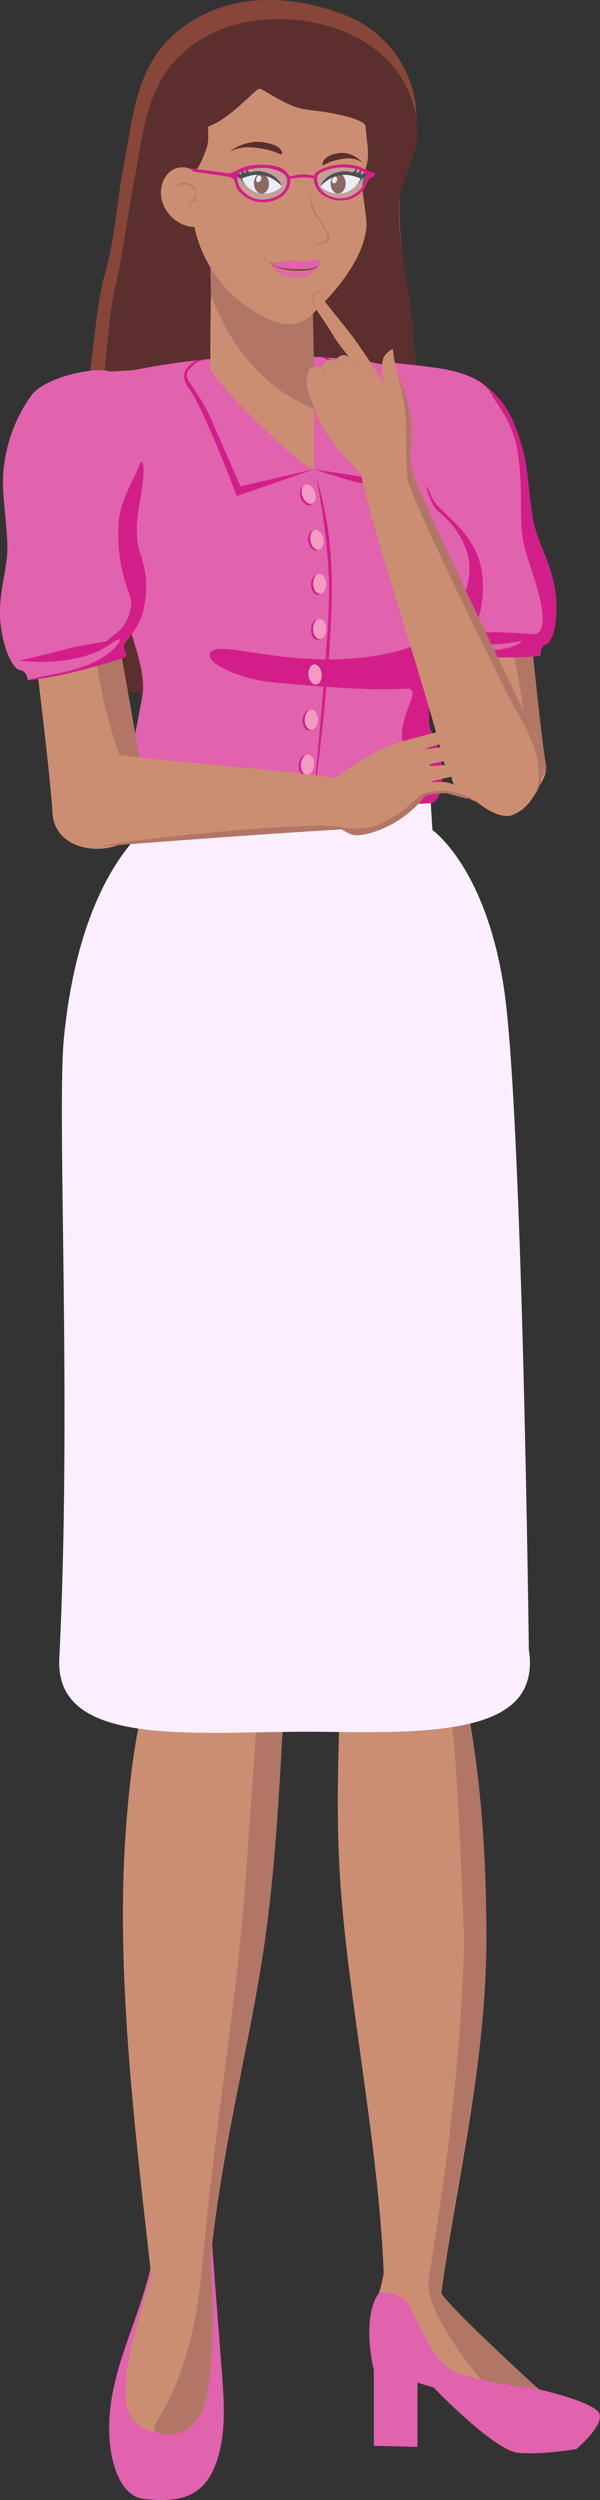 <?xml version="1.0" encoding="UTF-8"?>
<svg xmlns="http://www.w3.org/2000/svg" viewBox="0 0 110.2 458.97">
  <rect x="0" y="0" width="110.2" height="458.97" fill="#333333" stroke="none"/>
  <defs>
    <style>
      .cls-1 {
        opacity: .8;
      }

      .cls-1, .cls-2 {
        mix-blend-mode: multiply;
      }

      .cls-1, .cls-3 {
        fill: #b17666;
      }

      .cls-4 {
        fill: #5a2f2e;
      }

      .cls-2, .cls-5 {
        fill: #faeeff;
      }

      .cls-6 {
        opacity: .7;
      }

      .cls-6, .cls-7 {
        fill: #e162ad;
      }

      .cls-8 {
        fill: #1d1d1b;
      }

      .cls-9 {
        fill: #78432e;
      }

      .cls-10 {
        isolation: isolate;
      }

      .cls-11 {
        fill: #b8c1e0;
      }

      .cls-12 {
        fill: #f29cc3;
      }

      .cls-13 {
        fill: #cc8e72;
      }

      .cls-14 {
        fill: #fff;
      }

      .cls-15 {
        fill: #88453a;
      }

      .cls-16 {
        opacity: .3;
      }

      .cls-17 {
        fill: #d31e89;
      }
    </style>
  </defs>
  <g class="cls-10">
    <g id="Capa_1">
      <g>
        <path class="cls-15" d="M76.48,21.39c.05,4.54-2.93,10.37-3.05,14.9-.22,8.27,1.02,13.78,2.21,23.13.66,5.19,5.02,58.97,4.7,64.17-.32,5.2-66.63,5.33-66.95,0,0,0,2.56-51.59,3.11-55.33,1.04-7.12,1.31-12.88,2.81-18.19,1.9-6.71,2.09-12.89,3.42-19.73,1.33-6.86,1.9-14.17,5.75-20.01C32.08,4.86,38.27,1.38,44.72.35c6.27-1,13.24.2,19.09,2.61,4.68,1.93,8.43,5.44,10.64,9.99,1.27,2.62,2,5.51,2.04,8.43Z"/>
        <path class="cls-4" d="M76.69,24.28c.05,4.39-3.31,9.22-3.43,13.61-.21,8.01,1.82,12.57,2.62,23.18.38,5.05,4.07,58.67,3.76,63.7-.31,5.03-68.54,4.65-65.77-1.2,1.63-3.45,5.27-62.61,7.08-69.98,1.61-6.55,2.45-14.03,3.74-20.65,1.29-6.64,1.84-13.71,5.56-19.36,3.48-5.28,9.47-8.65,15.71-9.65,10.73-1.71,23.75,1.87,28.76,12.19,1.23,2.54,1.94,5.34,1.97,8.16Z"/>
      </g>
      <g>
        <g>
          <path class="cls-7" d="M28.56,409.94c-.5,11.07-7.01,21.08-8.3,32.09-.94,7.98,1.2,16.17,6.14,16.73,6.82.78,11.31-.41,13.48-7.13,1.68-5.19,1.28-10.8.86-16.24-.67-8.72-1.34-17.44-2-26.15l-10.17.71Z"/>
          <path class="cls-13" d="M38.94,412.31c2.26-20.49,7.72-40.21,10.12-59.02,2.83-22.2,2.62-43.45,5.29-67.63-4.84-.66-10.69-2.39-15.52-3.05-10.73,17.86-14.3,32.58-15.78,54.27-1.7,24.96,1.49,52.44,4.66,80.25.49.51-4.07,12.23-4.6,20.19-.45,6.8,2.17,8.62,6.16,9.4,5.25,1.03,7.92-2.49,8.87-7.6,1.96-10.67.01-26.48.81-26.81Z"/>
          <path class="cls-3" d="M38.94,412.31c2.26-20.49,7.72-40.21,10.12-59.02,2.83-22.2,2.62-43.45,5.29-67.63-4.84-.66-.38-.3-5.21-.96-.85,16.85-2.39,36.54-3.87,58.23-1.7,24.96-5.66,45.52-8.16,73.4-2.31,25.84-11.85,29.62-7.85,30.4,5.25,1.03,7.92-2.49,8.87-7.6,1.96-10.67.01-26.48.81-26.81Z"/>
        </g>
        <g>
          <path class="cls-13" d="M70.47,417.13c-.93-23.19-6.42-49.57-7.92-70.95-1.52-21.55.93-38.1,0-61.49,4.74.84,10.54.92,15.28,1.77,9.25,21.35,11.49,46.88,11.5,69.21.01,22.84-5.38,44.3-8.27,65.2-.18,1.3,21.23,21.06,22.15,21.4,4.27,1.58,2.19,2.91,1.83,4.21-8.35,2.14-25.8-10.53-29.74-10.59-1.69-.03-6.72-1.85-7.06-8.78-.1-1.99,2.22-8.22,2.22-9.97Z"/>
          <path class="cls-3" d="M85.25,356.47c-1.86-46.57-1.92-44.08-9.68-71.78l2.26,1.77c9.25,21.35,11.49,46.88,11.5,69.21.01,22.84-5.38,42.72-8.27,65.2-.17,1.3,21.23,21.06,22.15,21.4,4.27,1.58,2.19,2.91,1.83,4.21-6.42-2.73-10.37-3.61-14.62-7.33-1.27-1.11-11.41-12.81-11.75-19.74-.1-1.99,5.7-30.21,6.58-62.93Z"/>
          <path class="cls-7" d="M69.63,420.93s3.49-.42,5.17,1.76c1.68,2.18,4.17,10.29,8.22,12.46,4.06,2.18,15.49,3.38,15.49,3.38,0,0,10.64,2.37,11.57,4.56.93,2.19-4.22,6.52-4.22,6.52,0,0-6.22,1.09-10.67.69-4.46-.4-15.54-11.98-15.54-11.98l-2.97-.9v11.79l-8.02-.2v-13.86s-2.42-9.65.97-14.22Z"/>
        </g>
        <g>
          <path class="cls-5" d="M28.92,144.25v6.17s-13.91,7.6-17.16,39.9c-1.37,13.59,1.46,68.04-.87,114.12-.87,17.16,26.43,13.17,49.01,13.5,20.27.29,39.64.18,37.17-14.92,0,0-1.18-98.83-4.57-121.42-3.33-22.23-13.13-29.07-13.13-29.07l-.44-7-50.02-1.28Z"/>
          <path class="cls-2" d="M69.32,145.14s28.01,24.18,20.01,84.26c-6.08,45.61-13.27,88.39-9.77,87.97,3.77-.46,19.77-1.23,17.57-14.49,0,0-1.18-98.83-4.57-121.42-3.33-22.23-13.13-29.07-13.13-29.07l-.44-7-9.66-.25Z"/>
          <path class="cls-2" d="M34.3,154.8c-.83,1.1-1.15,7.61-7.94,12.47-4.1,2.93-7.29,2.52-9.24,3.42,0,0,5.3.4,9.83-2.38,6.51-4,7.35-13.51,7.35-13.51Z"/>
          <path class="cls-2" d="M54.62,155.28c-11.05.06-20.72-3.82-23.67-4.92-.71-.27,12.26,6.24,23.67,6.31,12.56.08,20.53-3.14,23.67-3.79.75-.15-12.94,2.34-23.67,2.4Z"/>
        </g>
      </g>
      <g>
        <g>
          <path class="cls-13" d="M92.3,147.86c-5.13.39-9.36-2.74-9.34-5.26,0,0,1.5-36.11,1.84-59.02l8.49-3.98c2.34,13.34,4.9,47.85,7.01,61.12.16,3.16-3.55,6.8-8.01,7.14Z"/>
          <path class="cls-3" d="M94.97,123.35c-3.69-19.51-1.67-43.75-1.67-43.75,2.34,13.34,4.9,47.85,7.01,61.12.15,1.56-3.19,5.05-3.01,2.9.24-2.83-.9-12.72-2.33-20.27Z"/>
        </g>
        <g>
          <path class="cls-7" d="M71.38,66.49c7.65.95,13.41,1.02,17.58,4.18,4.28,3.24,5.43,6.65,6.82,11.03,1.22,3.85,1.19,8.24,2.11,13.6.71,4.12,3.22,7.7,4.05,12.91.4,2.54.48,7.35-1.08,9.67-.29.43-.83.43-1.08.71-.46.54-.56,1.22-.49,1.83-5.84.56-12.17.17-18.4-.46-.79-1.16.81-1.89-1.14-3.18-2.23-2.15-3.77-4-4.7-6.75-.86-2.55-1.11-5.36-.76-8.01.57-4.37-.48-8.96-3.79-13.36-3.31-4.41-3.66-8.49-5.5-12.99-1.83-4.5,1.48-5.96,6.39-9.18Z"/>
          <path class="cls-17" d="M88.95,70.67c4.28,3.24,5.43,6.65,6.82,11.03,1.22,3.85,1.19,8.24,2.11,13.6.71,4.12,3.22,7.7,4.05,12.91.4,2.54.48,7.35-1.08,9.67-.29.43-.83.43-1.08.71-.46.54-.56,1.22-.49,1.83-5.84.56-12.17.17-18.4-.46,12.12-.19,14.54-1.25,15.34-2.83,2.78-.71,3.29-.95,3.43-3.33.19-3.23-2.15-9.4-2.94-11.96-1.85-6.03-.33-9.77-1.61-18.8s-10.3-15.54-6.14-12.39Z"/>
          <path class="cls-17" d="M81.99,116.44c6.99,4.06,18.08.13,18.08.13,0,0-7.6-.59-9.89-.5s-8.19.37-8.19.37Z"/>
        </g>
      </g>
      <g>
        <path class="cls-7" d="M87.46,101.39c2.47,5.39,1.36,15.23-4.38,19.09-2.84,1.91-5.47,10.7-3.75,14.08,3.16,6.18,1.92,12.78-.22,12.9-10.43.6-24.9.38-35.29-.71-3.17-.33-6.94.15-10.32-.19-.4-.04-.79-.14-1.18-.15-5.01-.18-8.04-1.16-8.08-7.86,0-1.57,1.95-10.16,2.03-11.95.23-5.29-3.42-12.85-4.56-18.06-2.24-10.19-1.19-12.14-7.49-18.54-3.4-3.45-10.23-11.94-8.02-16.22,2.05-3.98,5.53-3.96,9.92-5.28.53-.15,7.89-.44,8.7-.6,13.87-2.77,28.27-3.3,42.33-1.56,2.38.3,4.77,1.09,7.21,1.36,6,.64,13.92,0,16.23,5.28,1.31,2.99,1.28,12.05-4.58,14.26-2.4.9-7.53,2.04-6.8,3.84,1.1,2.75,5.79,4.94,8.25,10.33Z"/>
        <path class="cls-17" d="M87.46,101.39c2.47,5.39,1.36,15.23-4.38,19.09-2.84,1.91-5.47,10.7-3.75,14.08,3.16,6.18,1.92,12.78-.22,12.9-10.43.6-24.9.38-35.29-.71-1.59-.17,28.44.32,33.62-4.54,2.32-2.18-3.57-3.6-3.62-6.97-.06-4.14,2.65-7.53,1.79-8.48-.99-1.09-.1.99-25.99-1.55-4.98-.49-11.18-3.12-11.1-4.92.17-3.86,15.55,3.52,33.21-.43,6.54-1.46,9.91-4.32,12.54-8.79,5.11-8.68-1.1-15.05-4-17.41-1.31-1.07-3-7.4-1.08-2.61,1.1,2.75,5.79,4.94,8.25,10.33Z"/>
        <path class="cls-17" d="M57.46,147.63s3.31-22.45,3.49-39.35c.13-12.38-2.9-20.64-2.9-20.64,0,0,2.83,12.64,2.33,24.11s-2.92,35.88-2.92,35.88Z"/>
        <path class="cls-17" d="M57.65,86.16l-14.15,4.9s-6.16-16.28-8.79-19.73,1.36-5.15,1.36-5.15l2.45-.29s-2.34.24-3.02,1.13-1.82,1.3-.83,2.92,2.75,3.91,3.96,6.67,5.53,12.68,5.53,12.68l13.48-3.13s5.82,1.83,6.84,2.1c1.88.5,4.3.75,4.3.75,0,0-5.7-12.41-5.81-15.5-.14-4.18-1.74-7.67-3.01-7.9s-2.51-.13-2.51-.13c0,0,2.3-.23,3.13,1.17s1.51,3.6,1.72,6.93,4.95,14.06,4.95,14.06l-9.61-1.48Z"/>
        <ellipse class="cls-17" cx="56.38" cy="90.97" rx="1.21" ry="1.85" transform="translate(-27.54 24.55) rotate(-19.85)"/>
        <ellipse class="cls-12" cx="56.69" cy="90.7" rx="1.21" ry="1.85" transform="translate(-27.43 24.64) rotate(-19.85)"/>
        <ellipse class="cls-17" cx="58.33" cy="115.63" rx="1.21" ry="1.85"/>
        <ellipse class="cls-12" cx="58.71" cy="115.48" rx="1.21" ry="1.85"/>
        <ellipse class="cls-17" cx="58.33" cy="107.35" rx="1.21" ry="1.85" transform="translate(-3.92 2.23) rotate(-2.12)"/>
        <ellipse class="cls-12" cx="58.71" cy="107.19" rx="1.21" ry="1.85" transform="translate(-3.92 2.24) rotate(-2.12)"/>
        <ellipse class="cls-17" cx="57.84" cy="99.22" rx="1.21" ry="1.85" transform="translate(-16.96 12.07) rotate(-10.4)"/>
        <ellipse class="cls-12" cx="58.21" cy="99.09" rx="1.21" ry="1.85" transform="translate(-16.93 12.14) rotate(-10.4)"/>
        <ellipse class="cls-17" cx="56.07" cy="140.48" rx="1.85" ry="1.21" transform="translate(-88.68 184.38) rotate(-85.11)"/>
        <ellipse class="cls-12" cx="56.47" cy="140.37" rx="1.85" ry="1.21" transform="translate(-88.2 184.67) rotate(-85.11)"/>
        <ellipse class="cls-17" cx="56.78" cy="132.23" rx="1.85" ry="1.21" transform="translate(-78.05 182.55) rotate(-87.22)"/>
        <ellipse class="cls-12" cx="57.17" cy="132.1" rx="1.85" ry="1.21" transform="translate(-77.54 182.81) rotate(-87.22)"/>
        <ellipse class="cls-17" cx="57.5" cy="124.01" rx="1.21" ry="1.85" transform="translate(-11.64 6.09) rotate(-5.51)"/>
        <ellipse class="cls-12" cx="57.87" cy="123.82" rx="1.21" ry="1.85" transform="translate(-11.62 6.13) rotate(-5.51)"/>
      </g>
      <g>
        <path class="cls-13" d="M85.78,139.02c.44-.02,7.38,1.24,7.97-.25.26-.65-6.5-1.85-7.16-1.97-1.63-.28-8.27.84-8.39.67-.15-.21,5.11-1.47,5.39-1.51,1.24-.18,7.85-1.85,7.57-2.88s-4.56.53-8.13.86c-2.48.23-6.85,1.58-7.26,1.66-1.73.34-4.91,1.54-6.7,2.5-3.56,1.9-7.34,4.36-10.9,7.86-1.37,1.35.09,3.41.41,3.74.58.62,3.42,2.02,3.42,2.02,0,0,1.8,1.32,2.63,1.51,3.16.7,10.16-2.56,13.34-7.03.21-.29,2.64-.67,4.09-.57,1.24.09,4.65,1.76,5.32.57.3-.53-4.26-2.28-4.83-2.45-1.34-.41-3.28,0-3.2-.29.04-.12,5.18-1.22,5.31-1.21.43.05,8.17.78,7.36-.65-.43-.77-6.03-1.12-6.79-1.31-1.23-.31-6.07.58-6.25.27-.05-.09-.1-.17-.16-.26,0,0,5.78-1.23,6.97-1.29Z"/>
        <g>
          <path class="cls-13" d="M19.17,155.75c5.12-.6,8.55-4.74,7.96-7.41,0,0-6.3-38.93-11.85-63.1l-12.64-1.52c.74,14.58,6.09,51.59,7.05,66.06.55,4.47,5.03,6.49,9.48,5.97Z"/>
          <path class="cls-3" d="M27.13,148.34s-6.3-38.93-11.85-63.1c0,0-.63,20.98,3.3,41.23,2.83,14.58,9.15,24.54,8.55,21.87Z"/>
        </g>
        <g>
          <path class="cls-13" d="M13.92,146.3c.17,5.11,2.88,9.22,4.75,9.13,0,0,26.76-2.53,43.8-3.53,0,0,1.45,0,2.28-3.88.69-3.23-.07-4.69-.07-4.69-10.15-1.94-36.08-3.5-46.15-5.21-3.13-.28-4.75,3.73-4.6,8.17Z"/>
          <path class="cls-3" d="M18.89,155.36s26.83-2.11,43.87-3.1c-.03.08,1.83.99,2.51,1.07,1.17.14,7.85-.93,12.71-7.12.03-.04,1.29-.71,4.09-.57.18,0,4.18,1.32,4.73.96.18-.12-3.95-1.47-4.72-1.45s-2.31-.02-3.81.35c-1.86.46-2.77,3.06-8.39,5.73-3.21,1.52-6.87.63-7.87.5-7.91-.95-44.56,3.15-43.11,3.63Z"/>
        </g>
        <g>
          <path class="cls-7" d="M21.21,69.23c0-2.84-12.64-.54-15.45,3.36-3.14,4.35-4.65,9.12-5.12,13.68-.41,4.02.52,8.31.71,13.75.15,4.18-1.58,8.2-1.33,13.47.12,2.57,1.03,7.29,3.04,9.25.37.36.9.25,1.2.48.56.43.8,1.08.85,1.69,5.84-.65,11.95-2.32,17.92-4.21.53-1.3-1.17-1.68.47-3.34,1.75-2.56,2.88-4.69,3.22-7.57.32-2.67-.01-5.47-.89-7.99-1.45-4.16-1.18-8.79.98-13.86.92-2.17,1.46-5.25.25-9.95-1.56-6.04-2.34-4.71-5.86-8.75Z"/>
          <path class="cls-17" d="M25.83,84.8c-1.33,3.66-4.01,7.25-4.1,12.06-.18,9.45,2.71,12.17,2.34,14.37-.65,3.86-2.32,4.67-4.07,6.11-1.3,1.07-1.77,1.32-.51.97.48-.13,1.23-.43,2.32-.93.77-.35-.58,2.64-5.79,4.73-4.02,1.61-10.94,2.39-10.91,2.8,5.84-.65,11.95-2.32,17.92-4.21.53-1.3-1.17-1.68.47-3.34,2.45-3.13,2.84-4.73,3.22-7.57.36-2.67-.01-5.47-.89-7.99-1.45-4.16-.31-8.29.24-12.07.8-5.52-.24-4.91-.24-4.91Z"/>
          <path class="cls-17" d="M3.56,121.29s11.65,1.58,17.67-3.82c0,0-7.36,1.16-9.3,1.74s-8.37,2.08-8.37,2.08Z"/>
        </g>
      </g>
      <g>
        <path class="cls-13" d="M57.65,28.62c-.59,12.39-.31,23.75-.05,37.96.05,4.07.05,19.58.05,19.58-1.72.51-20.69-18.28-19.01-18.92-.08-9.4.3-18.49.22-27.89l18.8-10.73Z"/>
        <path class="cls-3" d="M57.65,75.05c.15-7.53-.19-16.73-.31-22.68l-18.64-8.57c0,2.37-.17,4.18.06,10.41,3.34,9.11,9.73,17.2,18.89,20.84Z"/>
        <path class="cls-13" d="M67.13,23.1c.63,6.39.77,4.95-.52,10.16-.33,1.34.82,6.49.69,8.3-.41,5.92-5.79,12.19-10.08,16.26-1.66,1.58-4.06,2.15-6.23,1.4-7.64-2.65-13.64-9.53-15.27-17.55-3.4-.04-6.41-3.32-6.15-6.72.11-1.44.78-2.89,1.99-3.68,1.21-.79,2.96-.78,4,.22.71-.33,1.15-1.1,2.18-3.7.67-1.7.49-2.73.48-4.56,4.07-1.41,8.49-6.72,9.37-6.94.63-.16,5.03,3.43,8.76,3.84,7.22.79,10.68,2.14,10.77,2.98Z"/>
        <path class="cls-1" d="M57.75,45.59c-.26-.71,1.61-.75,2.24-1.09.86-.47.53-1.48-.16-2.52-.56-.85-.97-1.46-1.49-2.32-.63-1.04-1.17-2.46-1.43-4.22,0,0-.26,1.63.74,3.57.78,1.51,2.47,3.49,2.5,4.13.09,1.82-1.55,1.18-2.15,1.7-.69.6-.26.75-.26.75Z"/>
        <g>
          <path class="cls-6" d="M49.4,47.99s1.17,3.13,5.22,3.12c3.39,0,4.12-2.69,4.12-2.69,0,0-.22,1.14-4.25,1.12s-5.09-1.56-5.09-1.56Z"/>
          <path class="cls-7" d="M55.66,48.09c.38.08.63-.1,1-.24s1.04-.22,1.52-.09c.43.12.78.53.78.53,0,0-.46,1.43-4.45,1.28-4.21-.16-4.84-1.32-4.84-1.32,0,0,1.14.04,2.08-.15s1.77-.34,2.64-.33,1.02.28,1.28.33Z"/>
          <path class="cls-9" d="M49.17,47.76c1.19,1.33,2.52,1.74,6.71,1.64,1.35-.03,2.44-.24,3.07-1.12-.77.89-1.18,1.26-3.07,1.39-2.22.15-5.51-.11-6.71-1.91Z"/>
          <path class="cls-1" d="M49.27,46.92c-.27.1-.52.55-.6.77-.13.37-.17.61-.11.9-.15-.27-.13-.64,0-.97s.43-.73.72-.71Z"/>
        </g>
        <path class="cls-4" d="M42.28,27.81s2.45-2.13,5.88-1.71,3.7,1.76,3.65,2.15-.96-.46-3.27-.87c-2.12-.38-3.99-.69-6.26.44Z"/>
        <path class="cls-4" d="M66.62,29.88s-1.76-2.14-4.43-1.76-2.98,1.71-2.96,2.1.77-.45,2.59-.84c1.66-.35,3.13-.65,4.81.5Z"/>
        <path class="cls-1" d="M32.04,34.55c.81-.82,2.05-.75,2.54-.54.6.26.97.55,1.21,1.04.03.07.22.64-.07,1.21-.1.19-.32.38-.53.54s-1.18.8.48,1.85c.09.06-1.39-.95-.55-1.6.52-.4.8-.04.81,0,.01-.22.08-1.8.05-1.98-.13-.8-.65-1.16-1.24-1.4-.7-.27-1.97-.33-2.71.87Z"/>
        <path class="cls-14" d="M44.24,32.78s2.23-1.78,4.41-1.18,3.15,2.6,3.15,2.6c0,0-1.51,1.6-3.88,1.31s-3.67-2.73-3.67-2.73Z"/>
        <path class="cls-14" d="M66.41,32.78s-2.23-1.78-4.41-1.18-3.15,2.6-3.15,2.6c0,0,1.51,1.6,3.88,1.31s3.67-2.73,3.67-2.73Z"/>
        <ellipse class="cls-9" cx="48.02" cy="33.7" rx="1.38" ry="1.85" transform="translate(-2.1 3.2) rotate(-3.74)"/>
        <ellipse class="cls-9" cx="62.11" cy="33.7" rx="1.85" ry="1.38" transform="translate(27.35 95.22) rotate(-89.02)"/>
        <ellipse class="cls-14" cx="47.52" cy="32.84" rx=".64" ry=".44" transform="translate(-2.12 62.38) rotate(-65.41)"/>
        <ellipse class="cls-14" cx="61.45" cy="33.03" rx=".64" ry=".44" transform="translate(8.38 78.32) rotate(-68.73)"/>
        <path class="cls-8" d="M46.3,31.7c-.78.11-1.12-1.01-1.12-1.01,0,0-.11.54-.05.79s.13.33.13.33c-.72-.14-.94-.92-.94-.92,0,0-.08.63.03.98s.06.17.06.17c-.86-.17-.96-.82-.96-.82,0,0-.15.72.14,1.14s.63.43.63.43l2.06-1.08Z"/>
        <path class="cls-8" d="M44.24,32.78s1.74-2.23,5.03-.97c2.02.77,2.5,2.39,2.5,2.39,0,0-1.31-1.55-3.19-1.96-1.38-.3-2.38-.17-4.09.49-.01,0-.06.11.09.43.28.6.63.91.63.91-.01,0-.52-.42-.79-.84-.22-.35-.17-.43-.18-.45Z"/>
        <path class="cls-8" d="M64.33,31.7c.78.11,1.12-1.01,1.12-1.01,0,0,.11.54.05.79s-.13.33-.13.33c.72-.14.94-.92.94-.92,0,0,.08.63-.03.98s-.06.17-.06.17c.86-.17.96-.82.96-.82,0,0,.15.72-.14,1.14s-.63.43-.63.43l-2.06-1.08Z"/>
        <path class="cls-8" d="M66.39,32.79s-1.74-2.23-5.03-.97c-2.02.77-2.5,2.39-2.5,2.39,0,0,1.31-1.55,3.19-1.96,1.38-.3,2.38-.17,4.09.49.01,0,.06.11-.09.43-.28.6-.63.91-.63.91.01,0,.52-.42.79-.84.22-.35.17-.43.18-.45Z"/>
        <g>
          <g class="cls-16">
            <path class="cls-11" d="M67.12,31.63c-.63-1.03-4.65-1.53-6.89-.93-2.25.6-2.4,1.6-2.48,2.07-.08.47.23,3.87,4.49,3.93,4.34.07,5.58-3.93,4.88-5.07Z"/>
          </g>
          <g class="cls-16">
            <path class="cls-11" d="M43.77,31.75c.63-1.03,4.65-1.53,6.89-.93,2.25.6,2.4,1.6,2.48,2.07.08.47-.23,3.87-4.49,3.93-4.34.07-5.58-3.93-4.88-5.07Z"/>
          </g>
          <path class="cls-17" d="M53.14,32.26c-.31-.4-.77-1.4-2.82-1.82-2.05-.43-4.9-.17-6.22.54-.74.4-1.54.78-1.87.85-.13.03-7.58-1-7.58-1l.93.67,6.44.96s.34.11.75.32.43,1.17.7,1.76c.27.59,2.53,3.3,6.24,2.44,3.77-.87,3.9-4.12,3.43-4.72ZM49.61,36.47c-3.45.85-5.36-1.65-5.62-2.2-.26-.55-.4-1.46-.4-1.46l.07-.81s.11-.26.63-.46c1.31-.51,3.6-.97,5.51-.57s2.69,1.18,2.86,1.63c.17.43.39,3.02-3.05,3.87Z"/>
          <path class="cls-17" d="M66.99,31.05c-1.71-.92-3.99-1.06-6.04-.62-2.05.44-3.08,1.26-3.27,1.74-.18.47-.23,3.53,3.47,4.45s5.75-1.8,6.02-2.4c.27-.6.48-1.31.89-1.53.41-.22.75-.33.75-.33v-.6s-.78-.16-1.82-.72ZM67.31,32.44c.02.42-.44,1.22-.69,1.76-.25.54-2.35,2.77-5.19,2.09-3.33-.79-3.28-3.58-3.12-4,.17-.44,1.09-1,2.93-1.39,1.85-.39,4.12-.1,5.31.56.93.51.75.77.76.99Z"/>
          <path class="cls-17" d="M53.18,32.43s2.46-.88,4.55-.09l.02.42s-1.22-.22-2.29-.19-2.32.31-2.32.31l.04-.45Z"/>
        </g>
      </g>
      <g>
        <g>
          <path class="cls-13" d="M75.13,80.89s.69-3.79-.2-6.22c-1.57-4.33-2.47-7.95-2.58-9.01-.06-.58-.2-1.61-.2-1.61,0,0-.87.38-1.41,1.1-.96,1.28-.66,4.28.2,6.36,1.34,3.22,4.2,9.38,4.2,9.38Z"/>
          <path class="cls-13" d="M71.69,68.44l3.44,10.44s.68,2.12,0,7.08c-.34,2.48-5.2,6.5-6.34,4.19-1.37-2.79-8.29-7.8-10.54-14.01-.61-1.68-2.42-4.76-1.83-7.21.36-1.54.82-1.85,2.5-1.37,0,0,.41-.74.8-1.07,1.15-.97,2.04,0,2.04,0,0,0-.19-.77.8-1.17,1.14-.46,1.78.53,1.78.53,0,0-2.45-3.07-3.05-4.11-1.13-1.98-2.88-4.32-3.61-5.6-1.2-2.12.74-2.88.74-2.88,0,0,.6,1.18,1.01,1.77.55.8,3.51,4.41,5,6.32.91,1.16,2.88,4.09,4.13,5.95.18.28,1.34,2.32,1.85,2.88,1.47,1.62,1.27-1.74,1.27-1.74Z"/>
          <path class="cls-1" d="M58.92,67.56s.4.75.55.98c.13.21.58.79.58.79l-.46-.88c-.22-.33-.67-.88-.67-.88Z"/>
          <path class="cls-1" d="M61.72,66.42s.4.75.55.98c.13.21.58.79.58.79l-.46-.88c-.22-.33-.67-.88-.67-.88Z"/>
          <path class="cls-1" d="M64.14,65.6s.4.75.55.98c.13.21.58.79.58.79l-.46-.88c-.22-.33-.67-.88-.67-.88Z"/>
        </g>
        <path class="cls-1" d="M58.43,53.27s-1.02.59-1.12,1.44.94,2.33.94,2.33c0,0-.44-.75-.66-1.5s-.1-1.08.26-1.49c.23-.26.57-.46.57-.46l1.42,1.97-1.4-2.3Z"/>
        <g>
          <path class="cls-13" d="M94.23,149.58c4.77-1.86,7.26-9.63,3.47-15.9,0,0-13.3-27.18-21.18-44.69,0,0-1.76-6.1-5.76-5.68-3.34.35-4.48,3.65-4.48,3.65,2.29,11.27,12.62,41.48,15.1,52.59,1.01,3.37,8.71,11.65,12.85,10.04Z"/>
          <path class="cls-3" d="M98.72,135.78s-14.32-29.29-22.2-46.8c.09,0-1.57-3.52-1.09-6.63.63-4.06-.62-9.68-2.39-13.61-.02-.05,1.47,4.82,1.53,9.61.03,2.61.03,8.8.33,9.9,1.19,4.41,13.23,28.95,18.32,39.27,2.07,4.19,7.86,11.78,4.96,18.59,0,0,1.37-1.95,1.54-4.99.13-2.35-.98-5.17-1-5.34Z"/>
        </g>
      </g>
    </g>
  </g>
</svg>